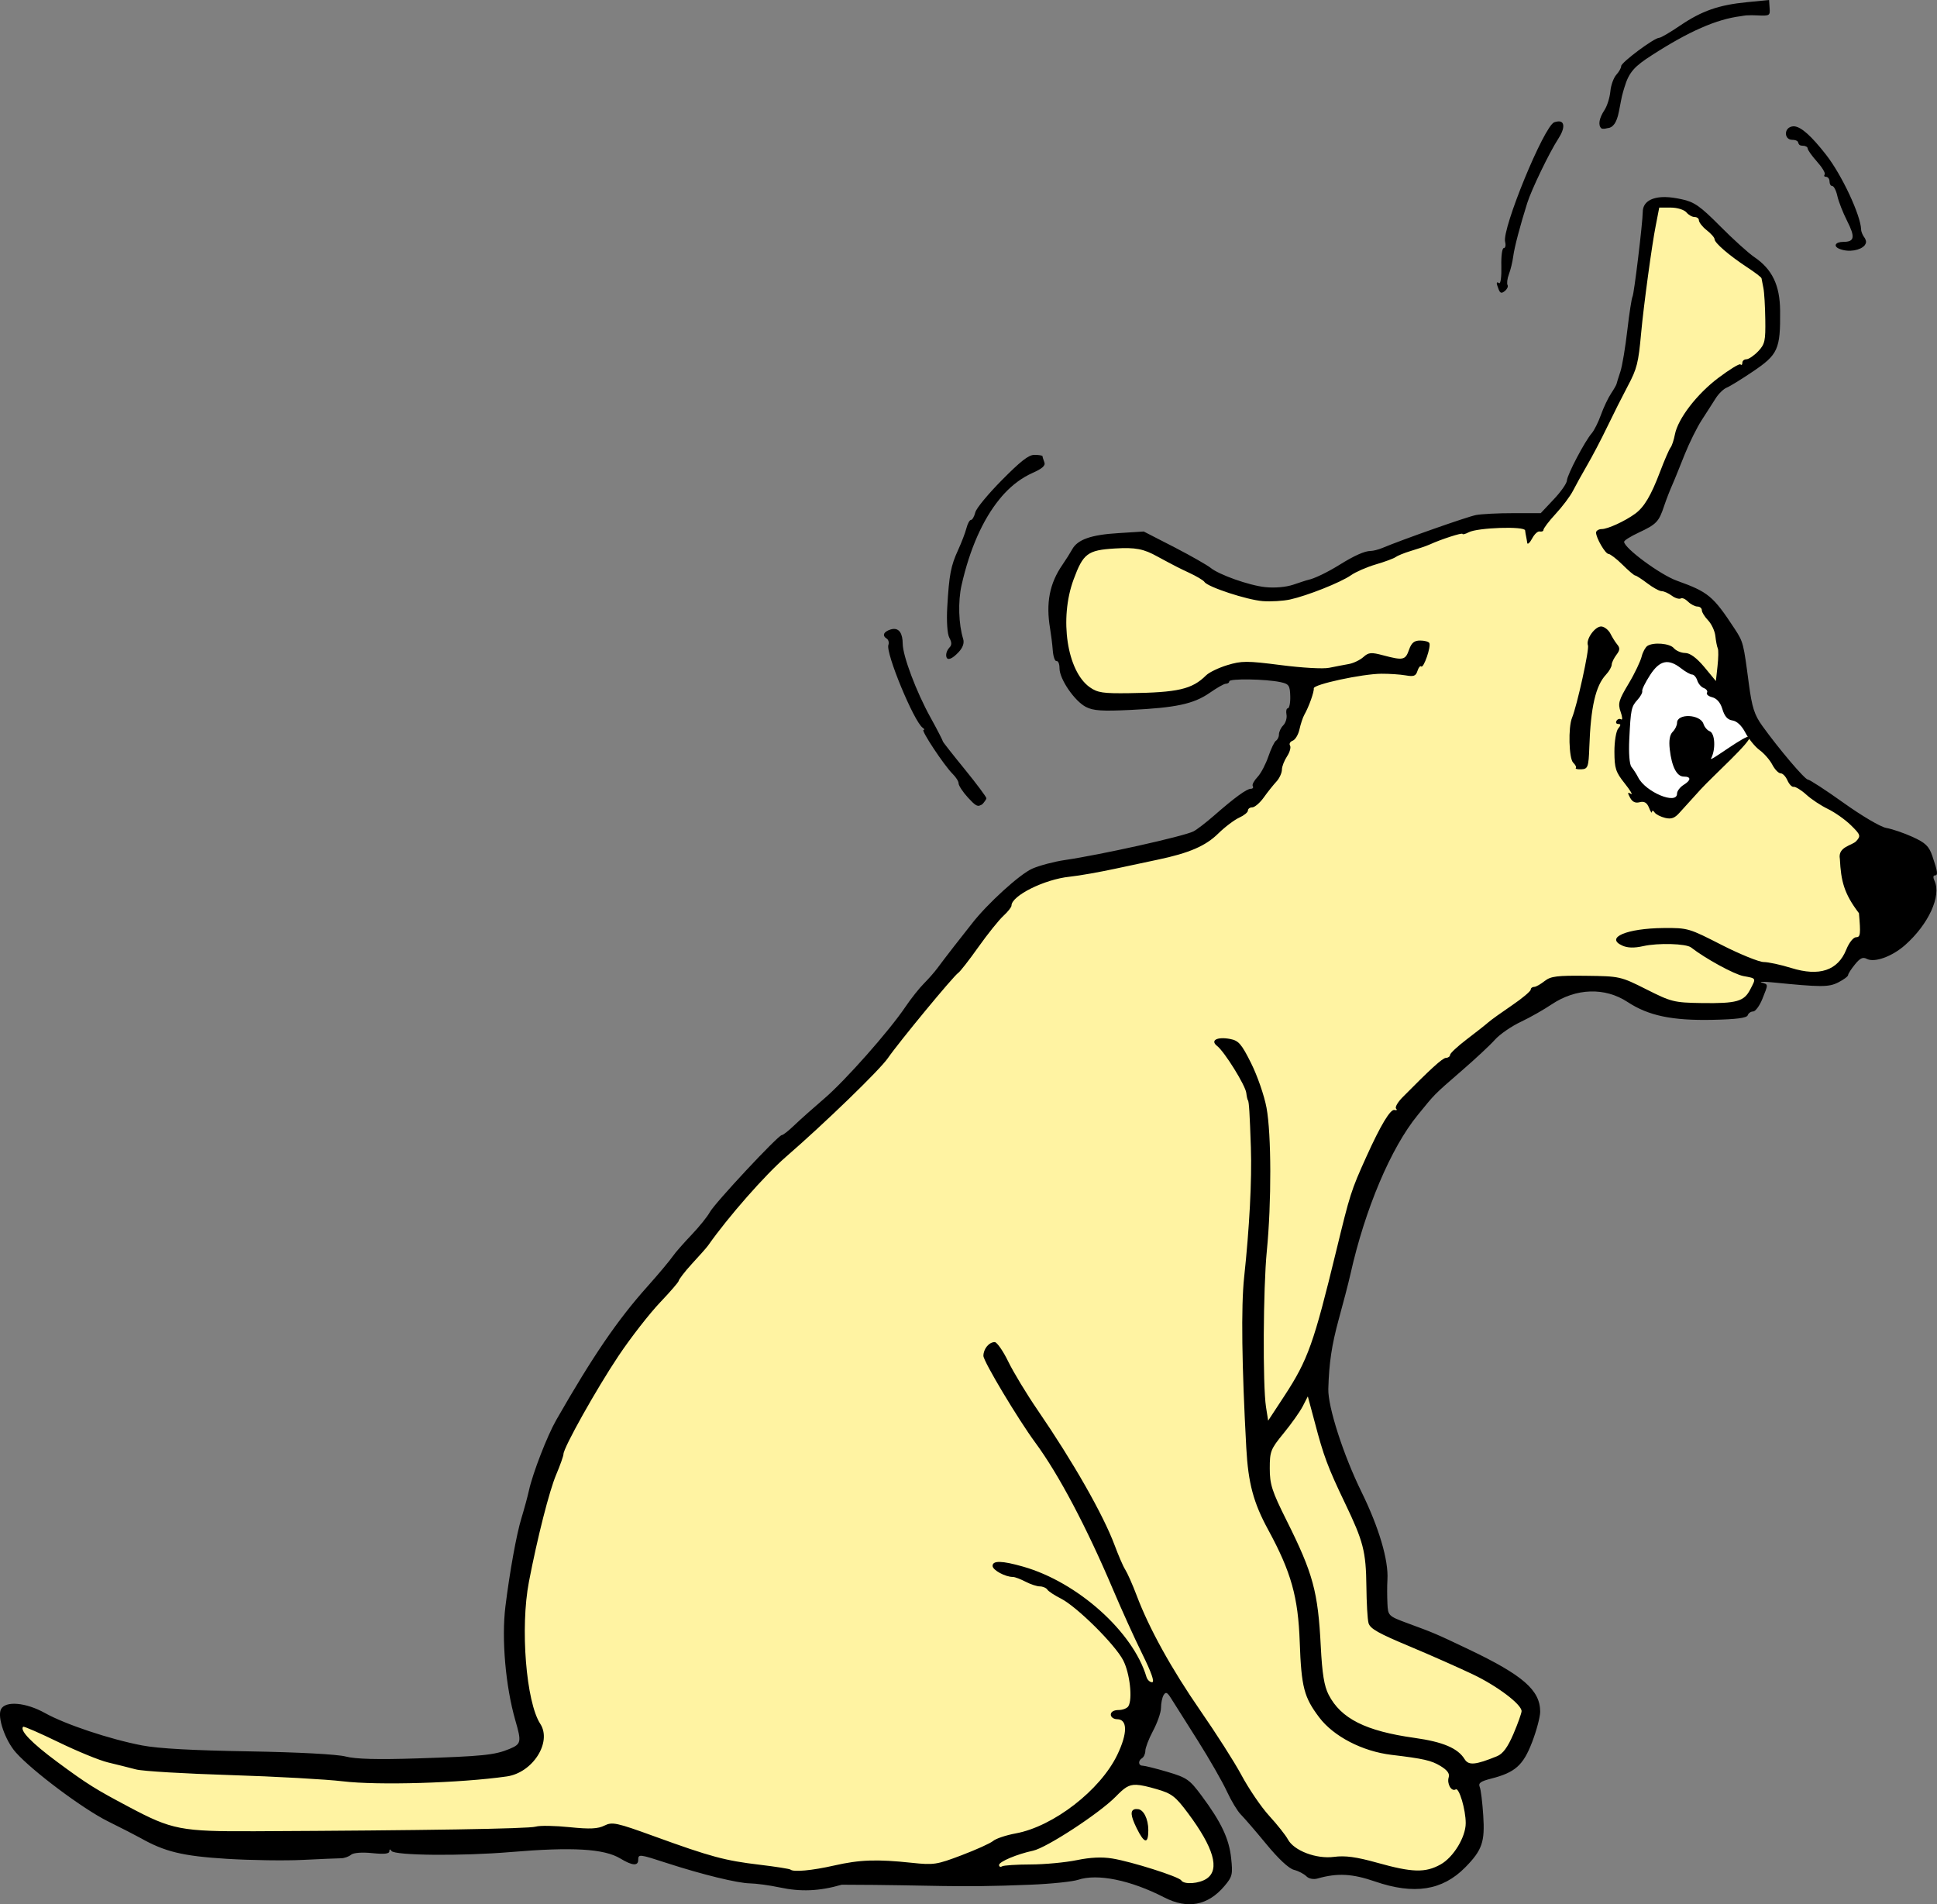 <?xml version="1.0" encoding="UTF-8" standalone="no"?>
<!-- Created with Inkscape (http://www.inkscape.org/) -->

<svg
   xmlns:dc="http://purl.org/dc/elements/1.1/"
   xmlns:cc="http://creativecommons.org/ns#"
   xmlns:rdf="http://www.w3.org/1999/02/22-rdf-syntax-ns#"
   xmlns:svg="http://www.w3.org/2000/svg"
   xmlns="http://www.w3.org/2000/svg"
   xmlns:sodipodi="http://sodipodi.sourceforge.net/DTD/sodipodi-0.dtd"
   xmlns:inkscape="http://www.inkscape.org/namespaces/inkscape"
   width="807.402"
   height="793.612"
   id="svg2"
   sodipodi:version="0.32"
   inkscape:version="0.91 r13725"
   version="1.0"
   sodipodi:docname="dog-2.svg"
   inkscape:output_extension="org.inkscape.output.svg.inkscape">
  <rect width="100%" height="100%" fill="#808080" stroke="none"/>
  <defs
     id="defs4" />
  <sodipodi:namedview
     id="base"
     pagecolor="#ffffff"
     bordercolor="#666666"
     borderopacity="1.0"
     gridtolerance="10000"
     guidetolerance="10"
     objecttolerance="10"
     inkscape:pageopacity="0.0"
     inkscape:pageshadow="2"
     inkscape:zoom="0.25722563"
     inkscape:cx="-407.08209"
     inkscape:cy="1554.1774"
     inkscape:document-units="in"
     inkscape:current-layer="layer1"
     width="8.5in"
     height="11in"
     units="in"
     showguides="true"
     inkscape:guide-bbox="true"
     showgrid="false"
     fit-margin-top="0"
     fit-margin-left="0"
     fit-margin-right="0"
     fit-margin-bottom="0" />
  <g
     inkscape:label="Layer 1"
     inkscape:groupmode="layer"
     id="layer1"
     transform="translate(-90.316,3.388)">
    <g
       id="g4489"
       transform="translate(-790.778,2046.462)">
      <path
         inkscape:connector-curvature="0"
         sodipodi:nodetypes="cccscccccsccccccccccccccccccccccccccccccccccccccccccsccccscccccsccccccccccccccccccccccccc"
         id="path2266"
         d="m 1569.782,-1963.538 -9.672,65.429 -13.655,30.723 c 0,0 -10.241,19.913 -12.517,21.62 -2.276,1.707 -11.948,12.517 -11.948,12.517 l -28.448,1.707 -32.43,11.379 -23.896,9.672 -19.344,9.103 c 0,0 -23.896,-6.827 -28.448,-8.534 -4.552,-1.707 -33.568,-15.362 -33.568,-15.362 l -23.896,2.276 -10.81,22.189 6.827,32.999 2.845,7.396 36.982,1.707 26.741,-12.517 31.292,6.258 -9.103,24.465 -8.534,19.913 -29.017,23.896 -46.085,6.827 -30.154,10.241 -65.429,81.36 -82.498,84.204 -38.12,58.033 -17.069,55.188 -5.12,35.275 7.396,31.861 0.569,12.517 -10.241,6.827 -54.619,3.983 -99.566,-7.965 -53.481,-18.206 3.983,13.086 65.429,42.102 182.064,-1.707 31.861,7.965 43.809,9.672 54.619,-5.12 24.465,4.551 42.671,-4.551 32.999,5.12 13.086,5.69 11.948,-14.224 -16.5,-29.585 -28.447,-7.396 16.5,-34.137 7.396,-5.12 43.24,68.843 14.224,11.379 22.758,0 c 0,0 17.637,7.396 19.913,6.258 2.276,-1.138 26.741,-15.931 26.741,-15.931 l -4.552,-28.447 18.775,-6.827 9.103,-26.172 c 0,0 -49.499,-23.896 -51.205,-26.172 -1.707,-2.276 -14.224,-6.258 -14.224,-6.258 l -1.707,-35.844 -24.465,-64.291 6.827,-29.016 27.309,-77.946 c 0,0 23.896,-25.034 25.034,-27.309 1.138,-2.276 50.068,-32.43 50.068,-32.43 l 23.327,6.258 21.051,5.689 25.603,0.569 9.672,-18.206 19.344,4.552 11.948,-4.552 15.931,-14.224 0.569,-39.826 -36.413,-25.034 -23.896,-29.016 -2.276,-26.172 -9.672,-17.069 -25.034,-13.655 -18.206,-13.655 18.206,-8.534 18.775,-46.085 15.362,-13.655 14.224,-8.534 3.983,-10.241 -2.845,-22.758 -17.069,-13.655 -12.517,-12.517 -10.241,-4.552 -8.534,1.707 z"
         style="fill:#fff3a2;fill-opacity:1;fill-rule:evenodd;stroke:none;stroke-width:1px;stroke-linecap:butt;stroke-linejoin:miter;stroke-opacity:1" />
      <path
         inkscape:connector-curvature="0"
         id="path7135"
         d="m 1571.43,-1775.982 -13.424,18.162 1.579,14.213 -0.395,18.162 c 0,0 11.845,8.291 13.819,9.87 1.974,1.579 6.712,1.579 6.712,1.579 l 33.165,-32.375 -10.66,-11.45 -22.505,-19.346 -8.291,1.185 z"
         style="fill:#ffffff;fill-opacity:1;fill-rule:evenodd;stroke:none;stroke-width:1px;stroke-linecap:butt;stroke-linejoin:miter;stroke-opacity:1" />
      <path
         inkscape:connector-curvature="0"
         sodipodi:nodetypes="ccsssssssssssssssssssscccssssssssssssccssssssssssssssssssssssssccssssssssscccsssssssscccssssssssssssssssssssssssssssssssssssssssssssssssssssssssssssssssssccsssssssssssssssssssssssssssssssssssssssssssssssssssssssssssssssssssssssssssscccssssssssssssssssssssssssssssssssscccsssssssssssssssssssssssssssssssssssssssssssssssssssssssccssssssssssssssssssssssssssscccssssssssssssssssssssssssssssssssssssssssssssssssssssssssssssssssssssssssssssssssssssssssssssssssssssssssssssssssssssssssssssssssssssssssssssssssscccssssssssssssssssssssccsssssssssssccssssssssssssssssscccssssssssssssssscccsssssssssssccsssc"
         id="path2280"
         d="m 1618.498,-2049.85 -9.113,0.9 c -11.927,1.166 -18.944,3.637 -28.012,9.787 -4.088,2.773 -7.973,5.062 -8.662,5.062 -2.075,0 -15.863,10.265 -15.863,11.812 0,0.791 -0.929,2.397 -2.025,3.6 -1.095,1.203 -2.245,4.318 -2.475,6.862 -0.23,2.544 -1.304,6.1 -2.475,7.875 -2.195,3.329 -2.705,6.191 -1.35,7.537 0.213,0.212 0.711,0.268 1.35,0.225 0.319,-0.022 0.757,-0.143 1.125,-0.225 0.368,-0.082 0.747,-0.086 1.125,-0.225 0.261,-0.096 0.445,-0.197 0.675,-0.338 0.23,-0.141 0.472,-0.367 0.675,-0.562 0.814,-0.782 1.449,-2.014 2.025,-4.05 0.288,-1.018 0.503,-2.267 0.787,-3.712 0.327,-1.663 0.595,-3.157 0.9,-4.5 0.304,-1.343 0.694,-2.518 1.012,-3.6 1.913,-6.491 4.347,-8.862 11.363,-13.387 15.476,-9.983 26.999,-15.046 37.125,-16.312 0.779,-0.098 1.486,-0.286 2.25,-0.338 1.527,-0.104 3.135,-0.073 4.612,0 5.181,0.256 5.437,0.105 5.175,-3.038 l -0.225,-3.375 z m -88.088,50.625 c -0.419,0.05 -0.937,0.137 -1.462,0.338 -4.282,1.633 -21.881,44.498 -20.475,49.837 0.375,1.425 0.113,2.587 -0.562,2.587 -0.675,0 -1.131,3.316 -1.012,7.537 0.119,4.221 -0.304,7.454 -0.9,7.088 -1.291,-0.793 -1.301,-0.199 -0.225,2.587 0.616,1.594 1.218,1.805 2.587,0.675 0.979,-0.807 1.478,-1.906 1.125,-2.475 -0.354,-0.569 -0.139,-2.666 0.562,-4.5 0.702,-1.834 1.506,-5.125 1.8,-7.425 0.496,-3.881 2.95,-13.081 5.85,-22.275 1.754,-5.56 9.21,-21.062 12.938,-26.775 2.922,-4.48 2.706,-7.553 -0.225,-7.2 z m 98.662,2.025 c -0.418,-0.043 -0.869,0.017 -1.238,0.113 -3.28,0.852 -2.981,5.513 0.338,5.513 1.426,0 2.475,0.529 2.475,1.238 0,0.177 0.126,0.296 0.225,0.45 0.099,0.154 0.161,0.333 0.338,0.45 0.352,0.234 0.927,0.338 1.462,0.338 1.069,-1e-4 1.913,0.544 1.913,1.125 0,0.581 1.708,3.043 3.825,5.4 2.117,2.357 3.639,4.795 3.263,5.4 -0.377,0.605 -0.193,1.012 0.562,1.012 0.755,0 1.462,0.85 1.462,1.913 0,1.063 0.468,1.913 1.125,1.913 0.656,0 1.636,1.86 2.138,4.162 0.501,2.303 2.33,6.958 4.05,10.35 3.463,6.829 3.135,8.775 -1.575,8.775 -3.329,0 -4.336,1.818 -1.575,2.925 3.971,1.592 8.798,0.538 10.463,-1.462 0.151,-0.182 0.241,-0.367 0.338,-0.562 0.097,-0.196 0.188,-0.355 0.225,-0.562 0.037,-0.207 0.03,-0.459 0,-0.675 -0.03,-0.216 -0.123,-0.453 -0.225,-0.675 -0.102,-0.222 -0.158,-0.449 -0.338,-0.675 -0.703,-0.886 -1.431,-2.425 -1.462,-3.487 -0.174,-5.893 -8.002,-22.704 -14.625,-31.163 -6.08,-7.766 -10.238,-11.507 -13.162,-11.812 z m -53.775,29.475 c -5.927,-0.062 -9.412,2.114 -9.45,6.188 -0.043,4.601 -3.62,34.271 -4.275,35.325 -0.336,0.541 -1.318,6.752 -2.138,13.838 -0.82,7.086 -2.102,14.957 -2.925,17.438 -0.823,2.48 -1.526,4.708 -1.575,5.062 -0.049,0.354 -1.048,2.154 -2.25,3.938 -1.202,1.783 -3.159,5.858 -4.275,9 -1.116,3.142 -2.865,6.552 -3.825,7.65 -2.893,3.311 -10.206,17.252 -10.35,19.688 -0.074,1.251 -2.531,4.728 -5.513,7.875 l -5.4,5.737 -11.475,0 c -6.288,-0.016 -13.249,0.355 -15.525,0.787 -3.586,0.681 -30.449,10.132 -39.038,13.725 -1.638,0.685 -3.848,1.238 -4.838,1.238 -2.479,0 -6.8,1.916 -12.938,5.737 -5.208,3.243 -10.635,5.808 -13.05,6.3 -0.713,0.145 -3.524,1.089 -6.3,2.025 -3.03,1.021 -7.727,1.438 -11.7,1.012 -6.74,-0.721 -19.316,-5.173 -22.837,-8.1 -1.069,-0.889 -7.731,-4.76 -14.85,-8.438 l -12.938,-6.638 -10.575,0.675 c -11.307,0.673 -16.994,2.659 -19.238,6.75 -0.777,1.417 -2.579,4.287 -4.05,6.412 -5.429,7.842 -6.942,15.969 -5.175,26.55 0.42,2.518 0.936,6.553 1.125,9.113 0.189,2.559 0.862,4.617 1.575,4.5 0.713,-0.117 1.238,1.22 1.238,3.038 0,4.474 6.282,13.65 11.025,16.087 3.082,1.584 6.889,1.803 18.562,1.238 18.765,-0.908 26.276,-2.457 32.962,-7.088 2.969,-2.056 5.975,-3.825 6.75,-3.825 0.775,0 1.462,-0.407 1.462,-1.012 0,-1.2 15.077,-1.001 21.375,0.338 3.515,0.747 3.93,1.427 4.05,5.963 0.073,2.779 -0.432,4.95 -1.012,4.95 -0.581,0 -0.836,1.179 -0.562,2.587 0.273,1.409 -0.323,3.479 -1.35,4.5 -1.027,1.021 -1.8,2.753 -1.8,3.825 0,1.072 -0.591,2.191 -1.238,2.587 -0.646,0.397 -2.066,3.363 -3.15,6.525 -1.084,3.162 -3.046,7 -4.5,8.55 -1.454,1.55 -2.399,3.224 -2.025,3.825 0.374,0.601 0.033,1.125 -0.787,1.125 -1.74,0 -6.799,3.708 -15.3,11.137 -3.333,2.913 -7.236,5.929 -8.662,6.638 -4.203,2.088 -38.714,9.757 -53.55,11.925 -4.474,0.654 -10.569,2.262 -13.613,3.6 -5.195,2.283 -18.776,14.64 -25.2,22.95 -1.58,2.044 -4.917,6.261 -7.425,9.45 -2.509,3.189 -5.603,7.303 -6.862,9 -1.259,1.697 -3.772,4.566 -5.625,6.412 -1.853,1.846 -5.378,6.245 -7.763,9.787 -6.76,10.041 -25.061,30.721 -33.862,38.25 -4.385,3.751 -9.973,8.722 -12.375,11.025 -2.401,2.303 -4.729,4.162 -5.287,4.162 -1.492,0 -28.012,28.401 -30.038,32.175 -0.951,1.772 -4.358,6 -7.537,9.338 -3.179,3.338 -6.767,7.377 -7.875,9 -1.107,1.623 -5.819,7.286 -10.575,12.6 -12.496,13.965 -22.802,29.079 -38.025,55.688 -3.713,6.491 -9.772,22.099 -11.363,29.363 -0.543,2.48 -1.962,7.69 -3.15,11.588 -2.035,6.678 -4.847,22.229 -6.638,36.675 -1.675,13.518 0.05,33.343 4.162,47.587 2.563,8.878 2.467,9.76 -2.475,11.812 -6.162,2.558 -11.138,3.046 -38.362,3.938 -16.783,0.549 -25.843,0.288 -29.925,-0.787 -3.487,-0.919 -19.626,-1.79 -40.163,-2.138 -23.206,-0.393 -37.703,-1.145 -44.663,-2.475 -13.557,-2.59 -32.036,-8.781 -40.5,-13.5 -7.955,-4.434 -16.523,-5.19 -18.337,-1.575 -1.639,3.267 1.781,13.046 6.188,18 6.882,7.736 27.923,23.498 38.362,28.688 5.705,2.836 11.83,5.967 13.613,6.975 10.098,5.71 17.522,7.521 35.888,8.662 10.208,0.635 24.529,0.824 31.838,0.45 7.308,-0.374 14.469,-0.659 15.863,-0.675 1.393,-0.016 3.225,-0.689 4.162,-1.462 1.035,-0.854 4.57,-1.118 8.887,-0.675 4.998,0.513 7.074,0.28 7.088,-0.787 0.013,-0.972 0.29,-0.948 0.9,-0.113 1.395,1.911 29.408,2.153 49.612,0.45 25.624,-2.159 38.964,-1.435 45.788,2.7 4.962,3.006 7.425,3.176 7.425,0.562 0,-2.541 0.529,-2.383 12.037,1.35 14.954,4.851 29.406,8.346 34.538,8.438 2.54,0.046 8.096,0.775 12.375,1.688 8.694,1.854 16.374,1.62 25.875,-1.125 39.836,0.097 46.346,1.336 78.525,0 8.914,-0.339 17.845,-1.33 19.913,-2.025 8.161,-2.744 21.994,0.112 36,7.312 9.719,4.997 18.187,3.424 25.087,-4.725 3.356,-3.962 3.518,-4.88 2.812,-11.588 -0.853,-8.104 -4.089,-14.993 -12.262,-25.988 -5.021,-6.753 -6.094,-7.588 -14.287,-10.012 -4.89,-1.447 -9.536,-2.587 -10.35,-2.587 -1.826,0 -1.989,-2.067 -0.225,-3.15 0.713,-0.438 1.35,-1.834 1.35,-3.038 0,-1.204 1.368,-4.885 3.15,-8.213 1.783,-3.328 3.364,-7.694 3.375,-9.675 0.011,-1.981 0.501,-4.421 1.125,-5.4 0.898,-1.41 1.51,-1.08 3.038,1.35 1.061,1.688 6.036,9.546 11.025,17.438 4.99,7.891 10.463,17.47 12.262,21.375 1.799,3.905 4.417,8.243 5.737,9.562 1.321,1.319 6.075,6.781 10.575,12.262 5.152,6.275 9.513,10.367 11.7,10.912 1.91,0.476 4.17,1.702 5.175,2.7 1.057,1.05 3.038,1.349 4.612,0.9 8.386,-2.393 14.568,-1.993 23.962,1.238 16.288,5.601 28.085,3.764 37.575,-5.85 7.168,-7.261 8.256,-10.721 7.537,-21.712 -0.351,-5.365 -0.976,-10.667 -1.462,-11.812 -0.694,-1.635 0.343,-2.366 4.725,-3.487 10.017,-2.564 13.369,-5.485 17.1,-15.188 1.869,-4.861 3.377,-10.602 3.375,-12.713 -0.012,-8.945 -7.112,-15.164 -29.812,-25.988 -13.983,-6.667 -14.497,-6.843 -25.538,-10.912 -7.977,-2.941 -8.082,-3.127 -8.325,-8.213 -0.135,-2.834 -0.162,-7.337 0,-9.9 0.513,-8.1 -3.547,-21.793 -10.8,-36.562 -7.586,-15.446 -14.051,-35.546 -13.838,-42.975 0.307,-10.696 1.38,-18.194 4.388,-29.137 1.753,-6.377 3.966,-14.778 4.838,-18.675 6.081,-27.196 16.883,-52.648 28.012,-66.263 7.314,-8.947 6.2,-7.976 18.675,-18.788 5.314,-4.606 11.427,-10.273 13.5,-12.6 2.073,-2.327 6.948,-5.674 10.912,-7.537 3.964,-1.863 9.647,-5.144 12.713,-7.2 10.233,-6.862 22.285,-7.226 31.725,-1.012 8.639,5.686 18.487,7.76 35.212,7.425 10.105,-0.203 14.47,-0.778 14.85,-1.913 0.297,-0.886 1.317,-1.575 2.25,-1.575 0.933,0 2.678,-2.326 3.825,-5.175 2.563,-6.364 2.529,-6.042 -0.225,-6.862 -1.248,-0.372 0.71,-0.467 4.275,-0.113 20.471,2.038 23.636,2.076 27.675,0 2.229,-1.145 4.05,-2.501 4.05,-3.038 0,-0.537 1.279,-2.494 2.812,-4.388 2.11,-2.605 3.285,-3.248 4.95,-2.362 3.212,1.708 10.561,-0.952 15.975,-5.737 9.734,-8.605 15.219,-20.433 12.262,-26.775 -0.604,-1.295 -0.592,-2.25 0.113,-2.25 1.444,0 1.254,-1.461 -1.012,-8.1 -1.386,-4.059 -2.799,-5.488 -8.325,-7.987 -3.675,-1.662 -8.57,-3.304 -10.912,-3.712 -2.36,-0.412 -10.274,-5.094 -17.775,-10.463 -7.443,-5.327 -14.182,-9.675 -14.85,-9.675 -1.26,0 -12.044,-12.702 -19.012,-22.387 -3.3,-4.588 -4.305,-7.691 -5.625,-17.663 -2.209,-16.694 -2.255,-17.241 -5.85,-22.725 -9.08,-13.849 -11.056,-15.405 -24.188,-20.137 -6.908,-2.49 -21.938,-13.592 -21.938,-16.2 0,-0.59 2.763,-2.278 6.075,-3.825 7.429,-3.47 8.423,-4.556 10.575,-11.025 0.943,-2.834 2.533,-6.874 3.487,-9 0.955,-2.126 3.25,-7.933 5.175,-12.713 1.926,-4.78 5.04,-11.048 6.975,-14.062 1.935,-3.015 4.614,-7.126 5.85,-9.113 1.237,-1.987 3.346,-4.007 4.612,-4.5 1.267,-0.493 6.066,-3.449 10.8,-6.638 10.633,-7.16 11.616,-9.311 11.475,-25.425 -0.093,-10.625 -3.29,-17.304 -10.8,-22.387 -2.357,-1.595 -8.726,-7.332 -14.175,-12.825 -8.403,-8.47 -10.866,-10.144 -16.087,-11.25 -2.488,-0.527 -4.774,-0.879 -6.75,-0.9 z m -2.587,4.388 4.838,0 c 2.729,0 5.616,0.937 6.525,2.025 0.887,1.063 2.393,1.913 3.375,1.913 0.982,-10e-5 1.8,0.566 1.8,1.35 0,0.784 1.367,2.656 3.15,4.05 1.783,1.393 3.375,3.122 3.375,3.825 0,1.534 5.965,6.705 13.725,11.812 3.111,2.047 5.759,4.035 5.85,4.5 0.091,0.465 0.418,2.279 0.787,4.05 0.37,1.772 0.713,7.727 0.787,13.162 0.12,8.787 -0.13,10.209 -2.925,13.162 -1.729,1.827 -4.005,3.375 -4.95,3.375 -0.945,0 -1.688,0.636 -1.688,1.462 0,0.827 -0.35,1.11 -0.787,0.675 -0.438,-0.435 -4.564,2.119 -9.225,5.625 -8.93,6.717 -16.852,16.992 -18.113,23.625 -0.413,2.175 -1.201,4.636 -1.8,5.4 -0.599,0.764 -2.583,5.361 -4.388,10.125 -3.767,9.945 -6.63,14.719 -10.35,17.438 -4.315,3.153 -11.477,6.412 -13.95,6.412 -1.275,0 -2.362,0.719 -2.362,1.462 0,2.255 3.871,8.887 5.175,8.887 0.671,0 3.354,2.02 5.85,4.5 2.496,2.48 4.86,4.5 5.287,4.5 0.428,0 2.725,1.491 5.062,3.263 2.337,1.772 4.96,3.24 5.963,3.263 1.002,0.022 2.922,0.895 4.275,1.913 1.353,1.018 3.099,1.502 3.712,1.125 0.613,-0.377 1.922,0.242 3.038,1.35 1.115,1.108 2.919,2.025 3.938,2.025 1.019,0 1.8,0.735 1.8,1.575 0,0.84 1.171,2.664 2.587,4.162 1.417,1.498 2.804,4.403 3.038,6.525 0.234,2.122 0.682,4.498 1.012,5.175 0.33,0.676 0.263,4.017 -0.113,7.425 l -0.675,6.188 -4.838,-5.85 c -3.262,-3.889 -5.989,-5.85 -7.987,-5.85 -1.66,0 -3.837,-0.962 -4.725,-2.025 -1.675,-2.006 -8.543,-2.553 -11.025,-0.9 -0.782,0.521 -1.895,2.487 -2.362,4.388 -0.468,1.9 -2.83,6.964 -5.4,11.25 -4.151,6.923 -4.601,8.316 -3.375,11.812 0.76,2.164 0.86,3.54 0.225,3.15 -0.635,-0.39 -1.465,-0.158 -1.913,0.562 -0.448,0.72 -0.168,1.35 0.675,1.35 1.165,0 1.187,0.492 0,1.913 -0.859,1.028 -1.595,5.359 -1.575,9.675 0.033,6.904 0.508,8.433 4.275,13.162 2.354,2.956 3.55,4.978 2.587,4.388 -1.405,-0.861 -1.469,-0.525 -0.338,1.575 0.947,1.759 2.191,2.366 3.938,1.913 1.877,-0.488 3.05,0.049 3.938,2.25 0.675,1.675 1.181,2.509 1.238,1.8 0.06,-0.766 0.559,-0.615 1.125,0.225 0.524,0.777 2.498,1.791 4.388,2.25 2.608,0.634 4.004,0.057 5.963,-2.138 1.419,-1.59 5.396,-5.961 8.775,-9.675 5,-5.497 21.67,-20.459 20.405,-21.974 -1.133,-1.356 -17.028,10.913 -16.018,9.036 2.021,-3.753 1.667,-10.512 -0.562,-11.363 -1.042,-0.398 -2.181,-1.764 -2.587,-3.038 -1.309,-4.099 -11.025,-4.497 -11.025,-0.45 0,1.038 -0.796,2.715 -1.8,3.712 -1.233,1.226 -1.662,3.594 -1.238,7.312 0.828,7.26 2.93,11.363 5.85,11.363 3.113,0 3.124,1.479 -0.113,3.487 -1.426,0.885 -2.7,2.543 -2.7,3.6 0,4.846 -13.137,-0.645 -16.2,-6.75 -0.751,-1.497 -2.046,-3.426 -2.812,-4.388 -0.82,-1.029 -1.181,-5.787 -0.9,-11.475 0.621,-12.591 0.816,-13.604 3.487,-16.538 1.241,-1.362 2.095,-2.98 1.913,-3.6 -0.182,-0.62 1.318,-3.626 3.263,-6.638 4.033,-6.244 7.627,-6.963 12.938,-2.812 1.813,1.417 3.882,2.587 4.612,2.587 0.731,0 1.706,1.123 2.138,2.475 0.432,1.352 1.612,2.735 2.7,3.15 1.087,0.415 1.747,1.274 1.35,1.913 -0.397,0.638 0.515,1.508 2.138,1.913 1.918,0.478 3.46,2.199 4.275,4.95 0.87,2.938 2.123,4.437 4.162,4.725 1.845,0.26 3.849,2.086 5.4,5.062 1.358,2.606 4.069,5.933 5.963,7.312 1.894,1.38 4.254,4.089 5.287,6.075 1.034,1.986 2.606,3.6 3.487,3.6 0.882,0 2.109,1.331 2.812,2.925 0.704,1.594 1.874,2.845 2.587,2.7 0.713,-0.144 3.148,1.307 5.287,3.263 2.139,1.956 6.147,4.585 9,5.963 2.852,1.377 7.171,4.407 9.562,6.75 4.059,3.978 4.216,4.478 2.25,6.638 -1.73,1.899 -7.808,2.297 -6.822,7.478 0.458,9.167 1.716,14.385 7.947,22.559 0.755,8.598 0.635,10.012 -1.125,10.012 -1.176,0 -2.959,2.188 -4.162,5.175 -3.515,8.729 -11.229,11.301 -22.95,7.65 -4.406,-1.373 -9.579,-2.466 -11.475,-2.475 -1.896,-0.01 -9.788,-3.19 -17.438,-7.088 -13.593,-6.925 -14.018,-7.183 -24.3,-7.088 -15.347,0.143 -24.48,4.022 -17.212,7.312 2.157,0.976 4.846,1.108 8.775,0.225 6.18,-1.389 17.841,-1.056 19.913,0.562 5.897,4.609 17.956,11.204 21.825,11.925 5.447,1.015 5.358,0.735 2.812,5.625 -2.554,4.907 -5.488,5.837 -20.137,5.625 -11.749,-0.17 -12.829,-0.533 -23.175,-5.737 -10.684,-5.374 -11.061,-5.457 -25.087,-5.625 -11.969,-0.144 -14.695,0.17 -17.212,2.138 -1.647,1.288 -3.609,2.475 -4.388,2.475 -0.779,0 -1.462,0.479 -1.462,1.125 0,0.646 -3.467,3.611 -7.763,6.525 -4.296,2.914 -8.782,6.112 -10.012,7.2 -1.23,1.088 -5.256,4.236 -9,7.088 -3.744,2.852 -6.862,5.764 -6.862,6.412 0,0.648 -0.796,1.224 -1.688,1.238 -1.439,0.023 -6.566,4.742 -18.113,16.425 -1.988,2.011 -3.262,4.167 -2.7,4.725 0.562,0.558 0.285,0.799 -0.675,0.562 -1.673,-0.411 -5.684,6.15 -11.7,19.462 -6.468,14.314 -6.817,15.584 -12.6,39.375 -9.287,38.206 -11.736,45.265 -21.488,60.188 l -6.862,10.463 -0.9,-5.737 c -1.396,-9.112 -1.18,-49.417 0.338,-64.912 1.99,-20.316 1.918,-48.782 -0.113,-59.737 -0.954,-5.146 -3.854,-13.434 -6.412,-18.562 -4.022,-8.062 -5.22,-9.448 -8.775,-10.125 -5.387,-1.026 -8.414,0.588 -5.4,2.925 3.08,2.388 11.802,16.423 12.15,19.575 0.162,1.468 0.495,2.86 0.675,3.038 0.465,0.457 0.759,5.643 1.238,19.688 0.464,13.58 -0.61,33.571 -2.812,54.112 -1.301,12.133 -0.973,36.929 0.9,71.1 0.811,14.797 3.015,22.882 9.113,34.087 9.632,17.702 12.498,28.095 13.162,46.8 0.672,18.941 1.821,23.044 8.1,31.387 5.975,7.941 18.034,14.194 30.15,15.637 13.364,1.592 16.602,2.34 20.363,4.612 2.87,1.734 3.969,3.187 3.487,4.725 -0.851,2.719 1.147,6.154 2.925,5.062 1.409,-0.865 4.162,8.45 4.162,14.062 0,5.831 -5.125,14.232 -10.463,17.212 -6.388,3.567 -11.855,3.376 -26.325,-0.675 -8.915,-2.496 -13.486,-3.08 -18.113,-2.475 -7.43,0.972 -16.735,-2.603 -19.238,-7.312 -0.883,-1.661 -4.352,-6.061 -7.763,-9.787 -3.411,-3.727 -8.583,-11.384 -11.588,-16.988 -3.005,-5.604 -10.693,-17.57 -16.988,-26.663 -12.213,-17.644 -21.545,-34.558 -26.663,-48.15 -1.734,-4.606 -3.927,-9.495 -4.838,-10.912 -0.91,-1.417 -2.835,-5.981 -4.388,-10.125 -4.773,-12.74 -17.219,-34.596 -32.062,-56.25 -4.614,-6.731 -10.115,-15.821 -12.262,-20.25 -2.148,-4.429 -4.734,-8.1 -5.625,-8.1 -2.418,0 -4.725,2.856 -4.725,5.737 0,2.304 14.558,26.573 21.6,36.112 9.819,13.301 21.479,35.433 32.4,61.2 3.448,8.136 8.9,20.208 12.15,26.775 3.916,7.913 5.313,11.925 4.162,11.925 -0.955,0 -1.994,-1.01 -2.362,-2.25 -5.584,-18.771 -28.654,-39.421 -51.3,-45.9 -8.909,-2.549 -12.825,-2.627 -12.825,-0.338 0,1.765 5.316,4.612 8.438,4.612 0.954,0 3.357,0.967 5.4,2.025 2.043,1.058 4.644,1.908 5.85,1.913 1.206,0 2.703,0.631 3.15,1.35 0.447,0.719 2.968,2.366 5.625,3.712 6.696,3.394 22.622,19.208 25.988,25.762 2.764,5.385 3.978,16.166 2.138,19.125 -0.517,0.832 -2.309,1.575 -4.05,1.575 -1.949,0 -3.263,0.723 -3.263,1.913 0,1.063 1.239,1.913 2.587,1.913 4.438,0 4.453,5.814 0.113,14.85 -7.086,14.754 -26.664,29.865 -42.3,32.737 -4.086,0.75 -8.322,2.178 -9.45,3.15 -1.128,0.972 -7.101,3.66 -13.162,5.963 -10.347,3.93 -11.57,4.119 -20.7,3.15 -14.726,-1.563 -21.734,-1.296 -32.4,1.125 -9.237,2.097 -17.046,2.82 -18.225,1.688 -0.297,-0.285 -6.163,-1.219 -12.938,-2.025 -14.301,-1.701 -20.289,-3.28 -43.763,-11.812 -15.816,-5.749 -17.582,-6.113 -20.812,-4.5 -2.727,1.361 -5.972,1.551 -14.512,0.675 -6.061,-0.622 -12.392,-0.756 -14.175,-0.225 -2.975,0.887 -46.483,1.577 -116.775,1.913 -31.157,0.149 -34.754,-0.572 -52.763,-10.125 -13.741,-7.289 -17.12,-9.31 -29.925,-18.788 -10.747,-7.954 -15.679,-13.131 -14.175,-14.625 0.288,-0.286 6.945,2.629 14.737,6.412 7.793,3.784 17.022,7.581 20.587,8.438 3.565,0.856 8.848,2.172 11.7,2.925 2.852,0.753 20.59,1.775 39.487,2.362 18.897,0.587 39.913,1.773 46.688,2.587 14.668,1.764 49,0.744 68.4,-2.025 10.806,-1.543 18.937,-14.284 13.95,-21.938 -5.904,-9.06 -8.396,-40.075 -4.725,-59.175 3.559,-18.516 8.521,-37.958 11.363,-44.663 1.69,-3.986 3.038,-7.831 3.038,-8.55 0,-2.682 13.792,-27.268 22.95,-40.95 5.217,-7.794 13.034,-17.769 17.325,-22.275 4.291,-4.506 7.763,-8.531 7.763,-9 0,-0.469 2.369,-3.67 5.4,-6.975 3.03,-3.305 6.15,-6.746 6.862,-7.763 8.375,-11.942 23.759,-29.41 32.4,-36.9 16.408,-14.223 39.152,-36.276 42.525,-41.175 4.573,-6.642 27.481,-34.395 29.363,-35.55 0.663,-0.407 4.438,-5.205 8.325,-10.688 3.887,-5.482 8.592,-11.332 10.463,-13.05 1.871,-1.718 3.375,-3.626 3.375,-4.275 0,-4.126 13.74,-10.957 24.188,-12.037 4.165,-0.431 12.82,-1.988 19.238,-3.375 6.418,-1.387 14.291,-3.055 17.438,-3.712 13.321,-2.783 20.126,-5.798 25.312,-10.912 2.876,-2.836 6.838,-5.767 8.775,-6.638 1.937,-0.871 3.6,-2.201 3.6,-2.925 0,-0.724 0.779,-1.35 1.8,-1.35 1.021,0 3.204,-1.86 4.838,-4.162 1.633,-2.303 4.02,-5.264 5.287,-6.638 1.267,-1.374 2.25,-3.642 2.25,-4.95 0,-1.309 1.006,-3.797 2.138,-5.513 1.131,-1.715 1.701,-3.755 1.238,-4.5 -0.463,-0.745 0.054,-1.617 1.125,-2.025 1.071,-0.408 2.322,-2.505 2.812,-4.725 0.491,-2.22 1.403,-4.989 2.025,-6.075 1.888,-3.296 4.146,-9.63 3.938,-11.025 -0.242,-1.618 20.252,-6.038 28.238,-6.075 3.209,-0.014 7.731,0.276 10.012,0.675 3.385,0.592 4.271,0.325 4.95,-1.8 0.457,-1.432 1.158,-2.327 1.575,-1.913 0.99,0.983 4.229,-8.414 3.375,-9.787 -0.36,-0.578 -2.047,-1.012 -3.825,-1.012 -2.426,0 -3.595,0.924 -4.612,3.825 -1.514,4.317 -2.41,4.562 -10.688,2.362 -5.067,-1.347 -6.146,-1.284 -8.325,0.675 -1.371,1.233 -4.099,2.569 -6.075,2.925 -1.976,0.356 -5.721,1.061 -8.213,1.575 -2.557,0.528 -11.278,0.012 -20.137,-1.125 -14.16,-1.817 -16.34,-1.791 -22.275,0 -3.618,1.092 -7.625,3.018 -8.887,4.275 -5.836,5.809 -11.722,7.151 -32.062,7.425 -10.834,0.146 -13.163,-0.167 -16.425,-2.475 -9.495,-6.718 -12.773,-28.557 -6.75,-44.888 4.006,-10.861 5.84,-12.245 17.212,-12.938 8.618,-0.525 12.055,0.174 17.775,3.375 1.07,0.599 3.186,1.676 4.612,2.475 1.426,0.799 5.141,2.696 8.325,4.162 3.184,1.466 6.203,3.238 6.638,3.938 1.297,2.087 17.765,7.489 24.3,7.987 3.34,0.255 8.51,-0.053 11.363,-0.675 7.091,-1.546 21.141,-7.113 25.425,-10.125 1.937,-1.361 6.582,-3.396 10.35,-4.5 3.768,-1.104 7.499,-2.494 8.213,-3.038 0.713,-0.544 3.56,-1.737 6.412,-2.587 2.853,-0.85 6.449,-2.046 7.875,-2.7 4.613,-2.117 13.613,-5.038 13.613,-4.388 0,0.348 1.131,0.099 2.587,-0.675 3.677,-1.955 23.319,-2.62 23.512,-0.787 0.082,0.779 0.284,1.991 0.45,2.7 0.166,0.709 0.331,1.879 0.45,2.587 0.119,0.709 1.086,-0.141 2.025,-1.913 0.939,-1.772 2.317,-3.102 3.15,-2.925 0.833,0.177 1.575,-0.085 1.575,-0.675 0,-0.591 2.261,-3.623 5.062,-6.638 2.801,-3.015 6.04,-7.322 7.2,-9.562 1.16,-2.24 3.781,-7.032 5.85,-10.575 2.069,-3.543 5.888,-10.773 8.438,-16.087 2.55,-5.314 6.38,-12.905 8.55,-16.988 3.902,-7.339 4.482,-9.689 5.625,-22.275 1.034,-11.38 4.533,-37.027 6.075,-44.663 l 1.462,-7.537 z m -260.438,103.05 c -2.48,0 -5.936,2.835 -13.5,10.463 -5.63,5.678 -10.693,11.738 -11.137,13.5 -0.445,1.762 -1.242,3.15 -1.8,3.15 -0.559,0 -1.427,1.563 -1.913,3.487 -0.486,1.924 -2.073,6.028 -3.487,9.113 -3.001,6.546 -3.721,10.204 -4.5,23.85 -0.171,2.99 -0.15,5.757 0,7.987 0.076,1.115 0.191,2.128 0.338,2.925 0.147,0.797 0.35,1.406 0.562,1.8 1.032,1.916 1.024,3.032 0,4.05 -0.779,0.774 -1.35,2.116 -1.35,3.038 0,0.316 0.047,0.678 0.113,0.9 0.457,1.55 2.409,0.806 5.062,-2.025 1.771,-1.889 2.443,-3.825 1.913,-5.513 -1.892,-6.016 -2.208,-15.595 -0.675,-22.387 3.424,-15.168 8.871,-27.322 15.75,-35.775 0.688,-0.845 1.307,-1.591 2.025,-2.362 3.59,-3.856 7.528,-6.753 11.812,-8.662 3.946,-1.759 5.476,-3.027 4.95,-4.388 -0.411,-1.064 -0.787,-2.291 -0.787,-2.587 0,-0.296 -1.529,-0.562 -3.375,-0.562 z m 236.475,71.55 c -2.612,-0.372 -6.74,5.279 -5.737,7.875 0.622,1.61 -4.561,25.151 -6.638,30.15 -1.645,3.96 -1.314,16.923 0.45,18.675 0.957,0.951 1.47,1.907 1.125,2.25 -0.345,0.343 0.623,0.644 2.25,0.562 2.752,-0.138 3.082,-0.836 3.375,-9.225 0.584,-16.694 2.597,-25.593 6.975,-30.262 1.319,-1.407 2.34,-3.247 2.362,-4.162 0.023,-0.915 0.99,-2.804 2.025,-4.162 1.474,-1.935 1.437,-2.824 0.225,-4.275 -0.851,-1.019 -2.072,-3.045 -2.812,-4.5 -0.741,-1.456 -2.389,-2.753 -3.6,-2.925 z m -295.312,1.012 c -0.356,0.031 -0.722,0.098 -1.125,0.225 -2.915,0.919 -3.637,2.559 -1.575,3.825 0.682,0.419 1.032,1.664 0.675,2.587 -1.253,3.245 10.637,31.987 14.287,34.538 0.745,0.521 0.899,0.889 0.338,0.9 -1.189,0.023 8.551,14.761 12.15,18.337 1.343,1.335 2.475,3.033 2.475,3.938 0,0.905 1.776,3.611 3.938,5.963 2.82,3.067 3.884,3.871 5.175,3.15 0.185,-0.103 0.48,-0.177 0.675,-0.338 0.523,-0.432 0.893,-1.015 1.238,-1.462 0.345,-0.447 0.562,-0.878 0.562,-1.125 0,-0.493 -4.008,-5.906 -9,-12.037 -2.495,-3.066 -4.768,-5.876 -6.412,-7.987 -1.645,-2.112 -2.7,-3.462 -2.7,-3.6 0,-0.276 -2.271,-4.777 -5.175,-10.012 -5.899,-10.636 -11.557,-25.662 -11.588,-30.712 -0.025,-4.269 -1.443,-6.403 -3.938,-6.188 z m 172.8,319.837 2.925,10.912 c 3.604,13.742 5.362,18.552 12.6,33.638 7.591,15.823 8.724,20.017 8.887,34.65 0.076,6.732 0.436,13.663 0.9,15.3 0.667,2.353 4.289,4.312 17.1,9.675 8.914,3.732 20.84,9.031 26.438,11.7 10.052,4.792 20.242,12.463 20.25,15.3 0,0.803 -1.505,5.072 -3.375,9.45 -2.421,5.666 -4.434,8.348 -6.862,9.338 -8.948,3.648 -11.844,3.928 -13.5,1.238 -2.82,-4.582 -9.017,-7.221 -20.925,-8.887 -20.297,-2.84 -30.643,-8.005 -35.775,-18 -1.851,-3.605 -2.679,-8.783 -3.263,-20.137 -1.17,-22.798 -3.142,-30.252 -14.287,-52.538 -6.09,-12.177 -6.975,-15.015 -6.975,-21.6 0,-7.067 0.317,-8.012 5.737,-14.625 3.198,-3.901 6.794,-8.961 7.987,-11.25 l 2.138,-4.162 z M 1354.798,-1306 c 2.01,0.076 4.657,0.708 8.438,1.8 6.279,1.814 7.812,2.992 13.05,10.012 10.719,14.365 13.333,23.426 7.875,27.225 -3.144,2.188 -9.539,2.634 -10.688,0.787 -0.968,-1.558 -20.605,-7.778 -28.688,-9.113 -4.367,-0.721 -9.155,-0.496 -14.85,0.675 -4.65,0.957 -13.352,1.787 -19.238,1.8 -5.885,0.013 -11.229,0.36 -11.925,0.787 -0.695,0.427 -1.238,0.111 -1.238,-0.562 0,-1.395 7.488,-4.527 14.175,-5.963 5.639,-1.211 27.591,-15.546 34.425,-22.5 3.583,-3.647 5.312,-5.077 8.662,-4.95 z m -0.562,10.125 c -2.112,0.471 -1.909,2.731 0.675,7.987 3.172,6.452 4.838,6.707 4.838,0.787 0,-4.776 -2.07,-8.775 -4.5,-8.775 -0.399,0 -0.711,-0.068 -1.012,0 z"
         style="fill:#000000;fill-opacity:1" />
    </g>
  </g>
</svg>

